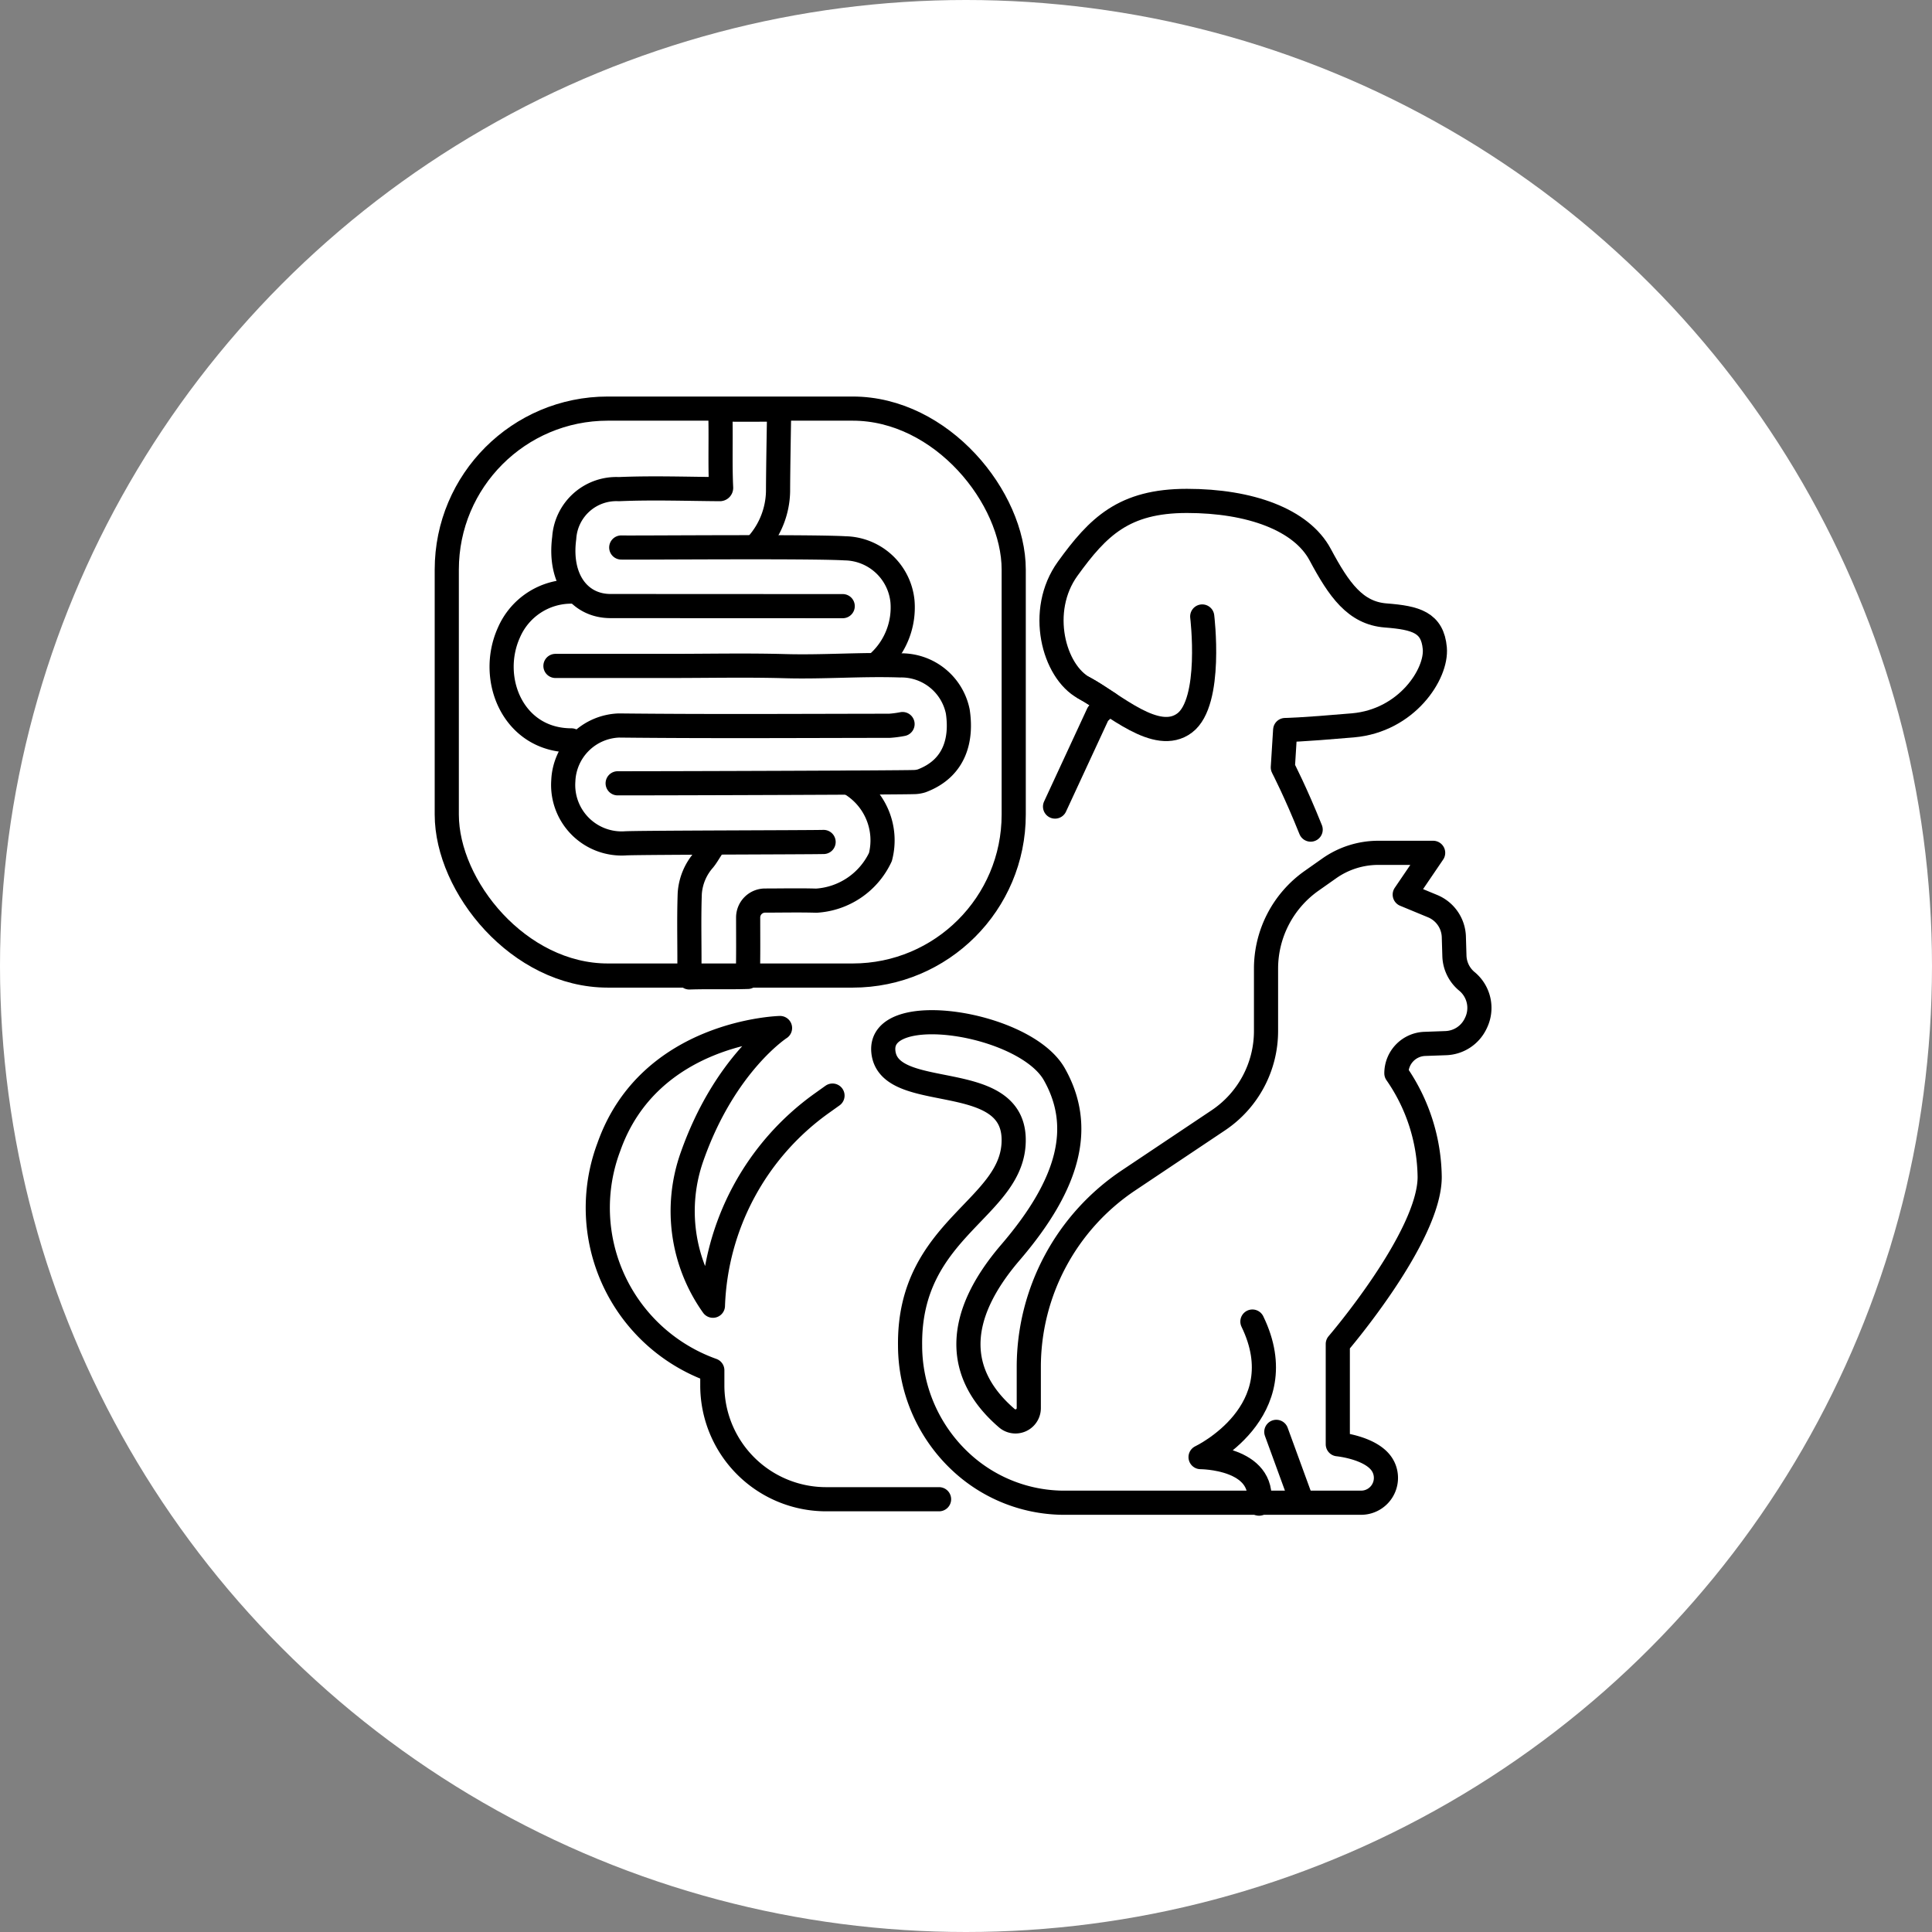 <svg xmlns="http://www.w3.org/2000/svg" xmlns:xlink="http://www.w3.org/1999/xlink" width="120" height="120" viewBox="0 0 120 120">
  <rect x="0" y="0" width="120" height="120" fill="#808080" stroke="none"/>
  <defs>
    <clipPath id="clip-path">
      <rect id="長方形_483" data-name="長方形 483" width="65.631" height="69.514" fill="none"/>
    </clipPath>
  </defs>
  <g id="グループ_1182" data-name="グループ 1182" transform="translate(0 -0.371)">
    <circle id="楕円形_8" data-name="楕円形 8" cx="60" cy="60" r="60" transform="translate(0 0.371)" fill="#fff"/>
    <g id="グループ_1175" data-name="グループ 1175" transform="translate(27 25)">
      <g id="グループ_1174" data-name="グループ 1174" clip-path="url(#clip-path)">
        <path id="パス_3903" data-name="パス 3903" d="M36.9,62.838V60.282a13.949,13.949,0,0,1,6.193-11.594l5.579-3.732a6.677,6.677,0,0,0,2.963-5.548V35.537a6.677,6.677,0,0,1,2.826-5.454l1.1-.775a5.287,5.287,0,0,1,3.045-.966h3.409l-1.764,2.594,1.732.717a2.136,2.136,0,0,1,1.318,1.911l.035,1.177a2.137,2.137,0,0,0,.776,1.585,2.137,2.137,0,0,1,.563,2.58l-.027.056a2.135,2.135,0,0,1-1.845,1.2l-1.308.047a1.828,1.828,0,0,0-1.763,1.827A11.51,11.51,0,0,1,61.8,48.473c0,3.736-5.707,10.377-5.707,10.377v6.226s2.179.208,2.8,1.349c.014.025.027.05.04.076a1.543,1.543,0,0,1-1.408,2.207H39.21a9.429,9.429,0,0,1-6.473-2.481,9.887,9.887,0,0,1-3.21-7.273c-.1-7.368,6.538-8.509,6.434-12.868s-7.783-2.179-8.094-5.4,8.805-1.809,10.621,1.41.994,6.725-2.724,11.062c-3.5,4.078-3.383,7.569-.251,10.28A.826.826,0,0,0,36.9,62.838Z" transform="translate(0 0)" fill="none" stroke="#000" stroke-linecap="round" stroke-linejoin="round" stroke-width="1.5"/>
        <line id="線_31" data-name="線 31" x2="1.568" y2="4.293" transform="translate(52.274 64.306)" fill="none" stroke="#000" stroke-linecap="round" stroke-linejoin="round" stroke-width="1.5"/>
        <path id="パス_3904" data-name="パス 3904" d="M50.789,57.455c2.724,5.614-3.22,8.42-3.22,8.42s4.046,0,3.632,2.89" transform="translate(0 0)" fill="none" stroke="#000" stroke-linecap="round" stroke-linejoin="round" stroke-width="1.5"/>
        <path id="パス_3905" data-name="パス 3905" d="M54.408,26.9c-.922-2.308-1.729-3.862-1.729-3.862l.145-2.324s.87,0,4.211-.29,5.228-3.195,5.083-4.793-1.162-1.887-3.05-2.033S56.164,12,55,9.823s-4.356-3.34-8.277-3.34-5.519,1.6-7.406,4.211-.872,6.39,1.016,7.406c.478.257,1,.608,1.547.966l-.676.631-2.674,5.771" transform="translate(0 0)" fill="none" stroke="#000" stroke-linecap="round" stroke-linejoin="round" stroke-width="1.5"/>
        <path id="パス_3906" data-name="パス 3906" d="M24.708,43.42l-.678.484a16.154,16.154,0,0,0-6.749,12.568,10.128,10.128,0,0,1-1.3-9.249c2.025-5.772,5.468-8,5.468-8s-8.1.2-10.633,7.393a10.717,10.717,0,0,0,6.427,13.866v.939a7.068,7.068,0,0,0,7.069,7.07h7.015" transform="translate(0 0)" fill="none" stroke="#000" stroke-linecap="round" stroke-linejoin="round" stroke-width="1.5"/>
        <path id="パス_3907" data-name="パス 3907" d="M47.672,13.661s.65,5.311-1.093,6.618-4.357-1.162-6.244-2.178" transform="translate(0 0)" fill="none" stroke="#000" stroke-linecap="round" stroke-linejoin="round" stroke-width="1.5"/>
        <path id="パス_3908" data-name="パス 3908" d="M20.063,9.154a5.109,5.109,0,0,0,1.263-3.259c0-1.2.07-5.089.07-5.089S18.681.835,17.734.8c.06,1.622-.02,3.247.056,4.868a.079.079,0,0,1-.08.084c-2.089-.015-4.184-.089-6.271,0A3.243,3.243,0,0,0,8.045,8.786c-.342,2.578.963,4.228,2.875,4.228.218,0,9.837.006,14.422.006" transform="translate(0 0)" fill="none" stroke="#000" stroke-linecap="round" stroke-linejoin="round" stroke-width="1.5"/>
        <path id="パス_3909" data-name="パス 3909" d="M29.059,20.344a6.362,6.362,0,0,1-.818.107c-5.6.006-11.2.043-16.8-.018a3.586,3.586,0,0,0-3.453,3.441,3.633,3.633,0,0,0,3.9,3.876c1.386-.048,11.4-.058,12.267-.083" transform="translate(0 0)" fill="none" stroke="#000" stroke-linecap="round" stroke-linejoin="round" stroke-width="1.5"/>
        <path id="パス_3910" data-name="パス 3910" d="M25.722,23.984A4.111,4.111,0,0,1,27.685,28.6a4.716,4.716,0,0,1-3.979,2.713c-1.058-.031-2.118-.007-3.177-.006a1.051,1.051,0,0,0-1.06,1.041c0,1.233.015,2.467-.021,3.7-1.21.04-2.421-.007-3.632.034.027-1.739-.037-3.482.026-5.22a3.516,3.516,0,0,1,.872-2.085c.169-.207.3-.444.449-.667" transform="translate(0 0)" fill="none" stroke="#000" stroke-linecap="round" stroke-linejoin="round" stroke-width="1.5"/>
        <path id="パス_3911" data-name="パス 3911" d="M11.364,24.024c3.94,0,17.62-.046,18.364-.077a1.687,1.687,0,0,0,.518-.076c2.1-.79,2.5-2.617,2.243-4.309A3.578,3.578,0,0,0,28.911,16.7c-2.384-.081-4.758.113-7.139.047s-4.758-.014-7.137-.014H7.5" transform="translate(0 0)" fill="none" stroke="#000" stroke-linecap="round" stroke-linejoin="round" stroke-width="1.5"/>
        <path id="パス_3912" data-name="パス 3912" d="M11.587,9.377c.471.025,11.683-.079,13.9.051a3.652,3.652,0,0,1,3.568,3.295,4.619,4.619,0,0,1-1.41,3.717" transform="translate(0 0)" fill="none" stroke="#000" stroke-linecap="round" stroke-linejoin="round" stroke-width="1.5"/>
        <path id="パス_3913" data-name="パス 3913" d="M8.491,12.116a4.215,4.215,0,0,0-3.879,2.541c-1.308,2.888.264,6.7,3.879,6.7" transform="translate(0 0)" fill="none" stroke="#000" stroke-linecap="round" stroke-linejoin="round" stroke-width="1.5"/>
        <rect id="長方形_482" data-name="長方形 482" width="35.214" height="35.214" rx="10" transform="translate(0.75 0.75)" fill="none" stroke="#000" stroke-linecap="round" stroke-linejoin="round" stroke-width="1.5"/>
      </g>
    </g>
  </g>
</svg>
